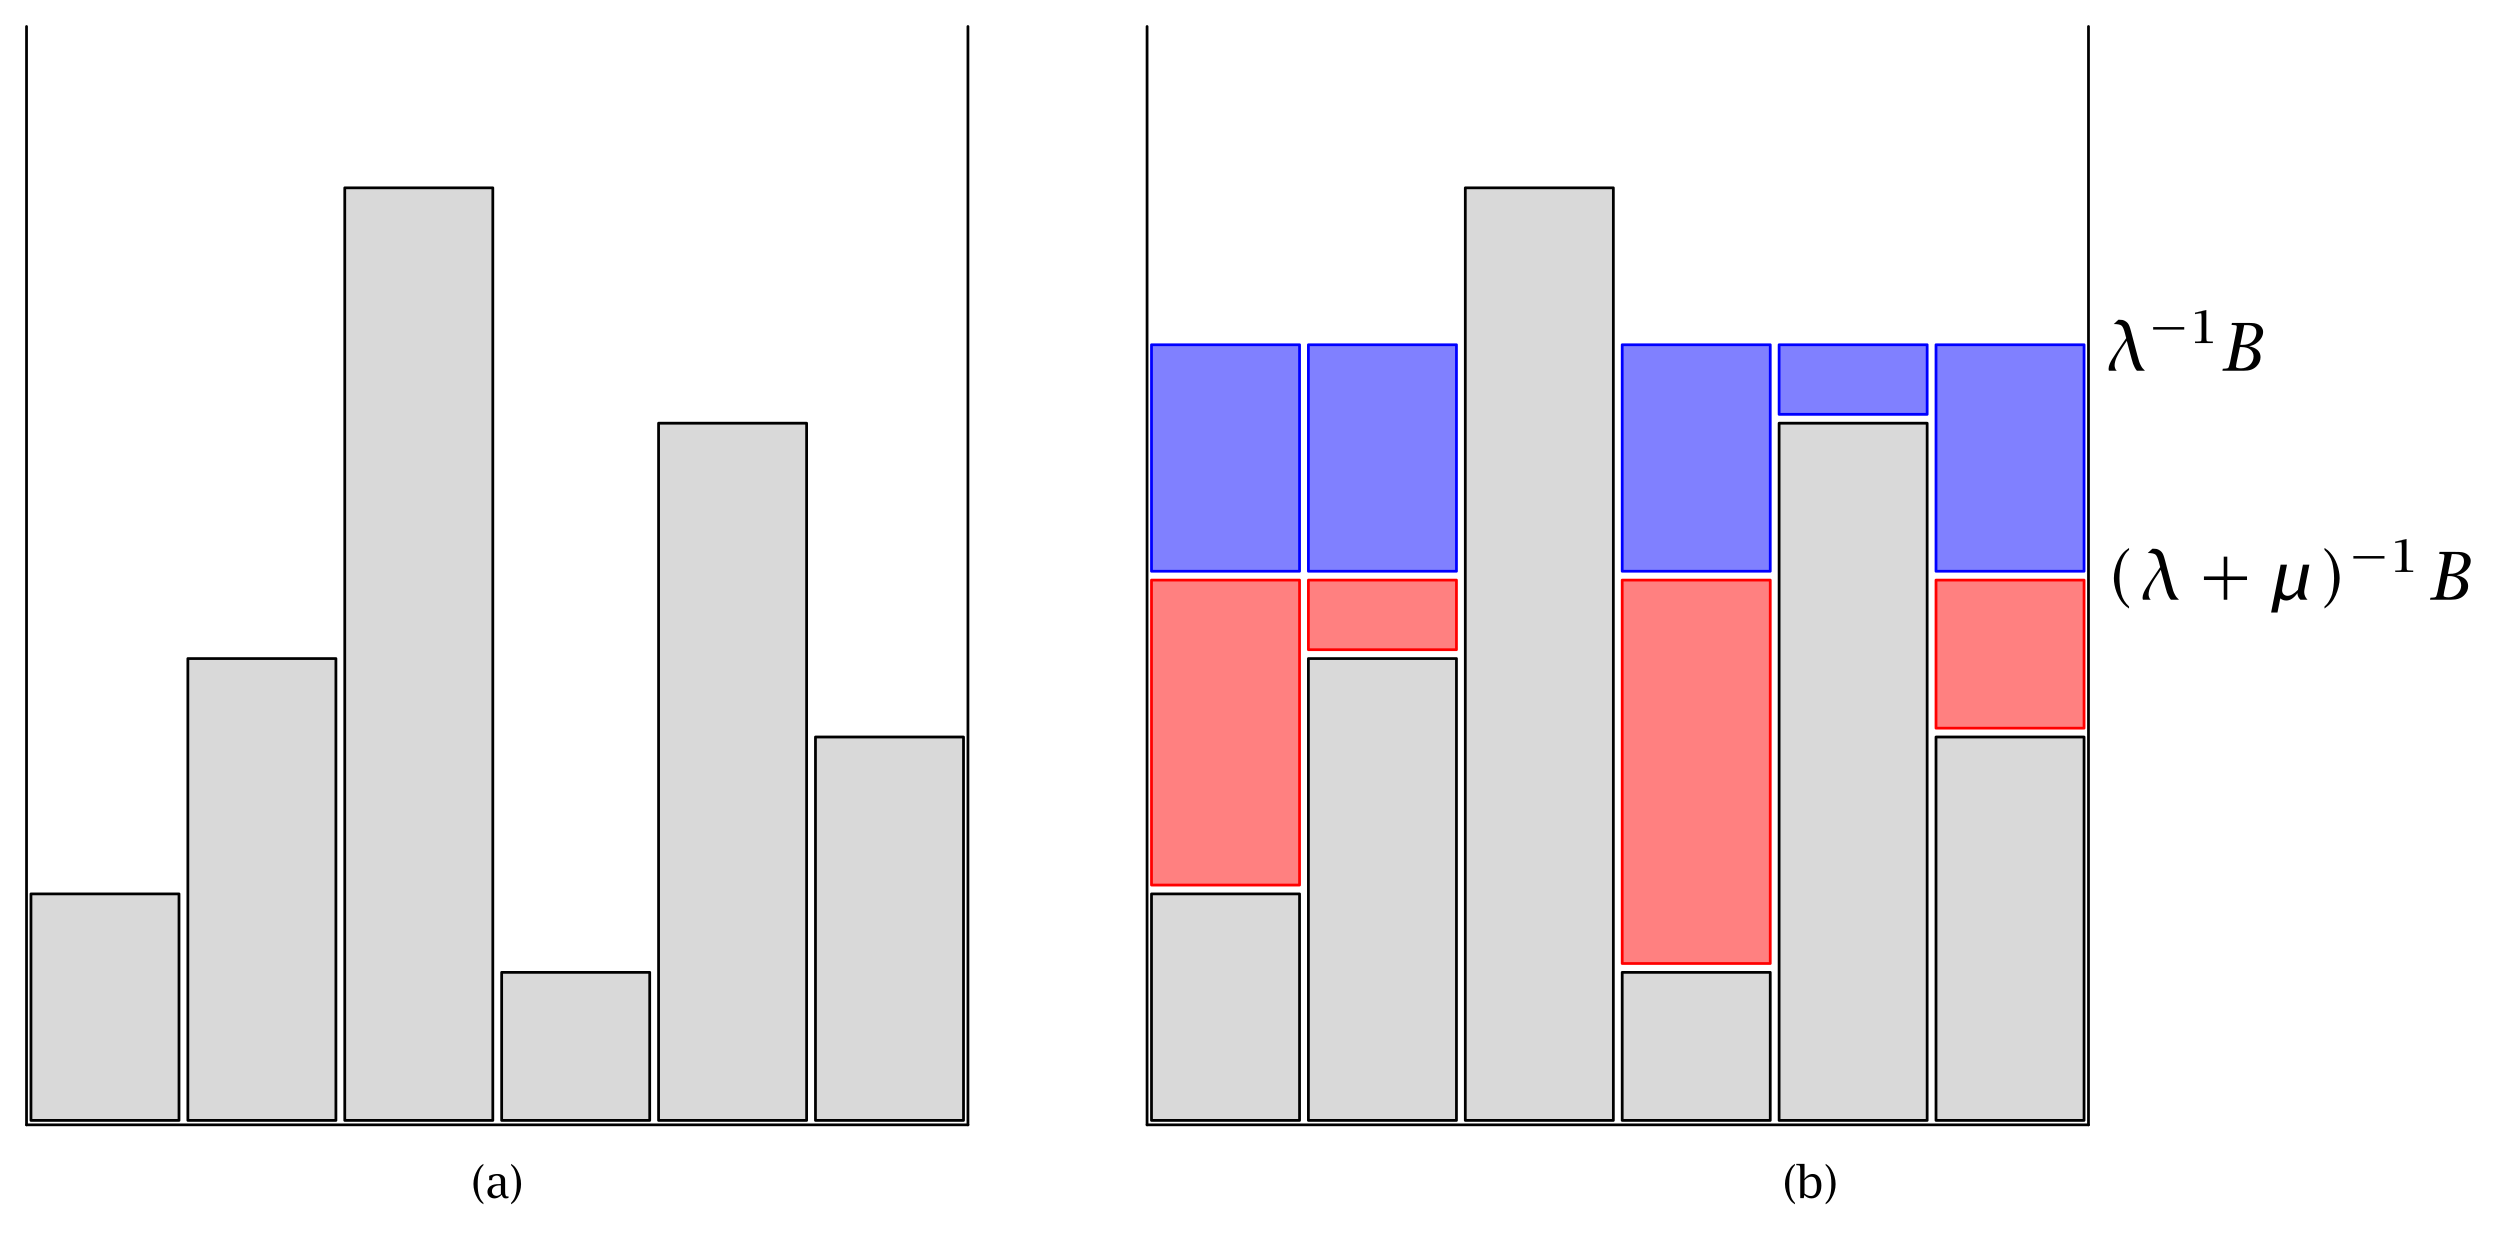 <svg xmlns="http://www.w3.org/2000/svg" xmlns:xlink="http://www.w3.org/1999/xlink" xmlns:inkscape="http://www.inkscape.org/namespaces/inkscape" version="1.1" width="677.484" height="336.394" viewBox="0 0 677.484 336.394">
<defs>
<path id="font_2_5" d="M.362 .783C.28 .728 .234 .674 .192 .582 .154 .5 .133 .406 .133 .325 .133 .19 .191 .032 .275-.06 .302-.09 .318-.103 .362-.133V-.103C.305-.05 .264 .015 .245 .087 .229 .149 .217 .247 .217 .325 .217 .404 .229 .502 .245 .563 .254 .595 .267 .627 .286 .659 .31 .702 .323 .718 .362 .753V.783Z"/>
<path id="font_2_1" d="M.178 .285C.112 .186 .089 .149 .07 .104 .06 .082 .053 .052 .053 .031 .053 .02 .054 .014 .058 0H.176C.16 .016 .156 .023 .15 .043 .146 .056 .144 .069 .144 .081 .144 .117 .156 .164 .176 .207 .182 .221 .192 .24 .205 .263 .217 .284 .227 .3 .234 .311L.328 .452 .401 .179C.419 .111 .426 .092 .446 .053 .459 .028 .464 .02 .481 0H.603C.571 .031 .558 .046 .544 .073 .521 .114 .51 .146 .486 .239L.392 .596C.372 .67 .362 .695 .342 .72 .33 .734 .314 .746 .297 .755 .27 .768 .253 .771 .217 .771H.201L.131 .706C.188 .706 .228 .698 .247 .683 .267 .668 .286 .625 .302 .559L.319 .493 .178 .285Z"/>
<path id="font_2_6" d="M.108 .352V.298 .352M.407 0H.461V.298H.759V.352H.461V.651H.407V.352H.108V.298H.407V0Z"/>
<path id="font_2_7" d="M.432 .1C.432 .077 .434 .068 .442 .05 .451 .028 .457 .019 .477 0H.584C.552 .031 .534 .073 .534 .115 .534 .13 .536 .148 .539 .163L.612 .53H.515L.439 .149C.38 .088 .328 .059 .282 .059 .236 .059 .2 .094 .2 .14 .2 .152 .202 .165 .204 .179L.274 .53H.178L.034-.193H.13L.173 .02C.202-.003 .229-.012 .264-.012 .323-.012 .377 .024 .432 .1Z"/>
<path id="font_2_8" d="M.096-.133C.178-.077 .224-.023 .266 .069 .303 .151 .325 .245 .325 .325 .325 .46 .267 .619 .183 .71 .156 .741 .14 .754 .096 .783V.753C.153 .701 .193 .635 .213 .563 .229 .502 .241 .404 .241 .325 .241 .247 .229 .149 .213 .087 .204 .056 .191 .024 .172-.008 .148-.051 .135-.067 .096-.103V-.133Z"/>
<path id="font_2_2" d="M.108 .298H.759V.352H.108V.298Z"/>
<path id="font_2_3" d="M.256 .575V.127L.253 .078C.251 .04 .247 .036 .208 .033L.175 .031 .117 .03V0H.491V.03L.434 .031 .401 .033C.362 .036 .358 .04 .355 .078L.352 .127V.729L.117 .67V.64L.166 .649 .209 .657C.217 .658 .226 .659 .234 .659 .249 .659 .251 .655 .253 .624L.256 .575Z"/>
<path id="font_2_4" d="M.335 .69H.355C.424 .69 .456 .683 .483 .664 .508 .646 .519 .62 .519 .582 .519 .525 .492 .467 .449 .433 .413 .403 .37 .391 .302 .391H.276L.335 .69M.409 .37C.473 .386 .497 .397 .537 .43 .59 .473 .621 .531 .621 .587 .621 .632 .597 .672 .556 .695 .513 .718 .484 .723 .38 .723H.15L.144 .693 .153 .692 .185 .69C.219 .687 .223 .685 .223 .665 .223 .658 .222 .651 .222 .645L.215 .596 .122 .126 .109 .078C.099 .04 .094 .036 .055 .033L.021 .031 .012 .03 .006 0H.321C.415 0 .475 .02 .523 .069 .561 .107 .582 .155 .582 .206 .582 .291 .523 .347 .409 .37M.27 .358H.296C.408 .358 .477 .304 .477 .216 .477 .116 .392 .036 .287 .036 .243 .036 .211 .046 .211 .059 .211 .067 .212 .077 .214 .087L.221 .129 .27 .358Z"/>
<path id="font_3_1" d="M.274 .771C.205 .728 .184 .707 .137 .628 .078 .53 .048 .425 .048 .315 .048 .204 .079 .092 .137-.005 .18-.077 .203-.1 .274-.145V-.114C.221-.054 .202-.024 .181 .036 .154 .113 .144 .186 .144 .313 .144 .44 .155 .518 .181 .591 .204 .653 .221 .681 .274 .741V.771Z"/>
<path id="font_3_2" d="M.376 .073C.39 .012 .415-.012 .466-.012 .488-.012 .5-.01 .528 0L.525 .036C.512 .032 .507 .032 .499 .032 .463 .032 .45 .062 .45 .147V.383C.45 .445 .441 .471 .409 .499 .375 .528 .332 .542 .275 .542 .225 .542 .169 .531 .116 .509 .11 .507 .101 .503 .089 .497V.401H.154L.155 .41C.16 .457 .165 .468 .19 .485 .211 .498 .234 .505 .259 .505 .323 .505 .354 .464 .354 .379V.313H.334C.222 .313 .17 .302 .12 .269 .075 .239 .049 .191 .049 .138 .049 .052 .116-.012 .206-.012 .259-.012 .307 .008 .351 .049 .359 .056 .367 .064 .376 .073M.354 .083C.311 .055 .286 .045 .255 .045 .195 .045 .151 .09 .151 .151 .151 .234 .218 .283 .331 .283H.354V.083Z"/>
<path id="font_3_3" d="M.042-.145C.112-.102 .132-.08 .18-.001 .238 .096 .268 .202 .268 .312 .268 .423 .237 .535 .18 .631 .136 .703 .113 .727 .042 .771V.741C.095 .681 .112 .653 .135 .591 .161 .518 .172 .44 .172 .313 .172 .186 .161 .108 .135 .036 .112-.026 .095-.054 .042-.114V-.145Z"/>
<path id="font_3_4" d="M.175 .431V.771H-.012V.741L-.003 .74 .03 .738C.069 .735 .073 .731 .075 .693L.078 .645V-.006H.157L.169 .06H.175C.219 .012 .272-.012 .334-.012 .469-.012 .557 .104 .557 .281 .557 .44 .481 .542 .361 .542 .288 .542 .22 .502 .175 .431M.175 .098V.397C.214 .448 .272 .48 .325 .48 .392 .48 .43 .442 .445 .358 .452 .321 .455 .287 .455 .255 .455 .117 .408 .042 .322 .042 .272 .042 .229 .058 .175 .098Z"/>
</defs>
<path transform="matrix(1,0,0,-1,7.189,304.824)" stroke-width=".75" stroke-linecap="round" stroke-linejoin="round" fill="none" stroke="#000000" d="M0 0H255.118"/>
<path transform="matrix(1,0,0,-1,7.189,304.824)" stroke-width=".75" stroke-linecap="round" stroke-linejoin="round" fill="none" stroke="#000000" d="M0 0V297.638"/>
<path transform="matrix(1,0,0,-1,7.189,304.824)" stroke-width=".75" stroke-linecap="round" stroke-linejoin="round" fill="none" stroke="#000000" d="M255.118 0V297.638"/>
<path transform="matrix(1,0,0,-1,7.189,304.824)" d="M1.2 1.2H41.32V62.58H1.2Z" fill="#d9d9d9"/>
<path transform="matrix(1,0,0,-1,7.189,304.824)" stroke-width=".75" stroke-linecap="round" stroke-linejoin="round" fill="none" stroke="#000000" d="M1.2 1.2H41.32V62.58H1.2Z"/>
<path transform="matrix(1,0,0,-1,7.189,304.824)" d="M43.72 1.2H83.839V126.359H43.72Z" fill="#d9d9d9"/>
<path transform="matrix(1,0,0,-1,7.189,304.824)" stroke-width=".75" stroke-linecap="round" stroke-linejoin="round" fill="none" stroke="#000000" d="M43.72 1.2H83.839V126.359H43.72Z"/>
<path transform="matrix(1,0,0,-1,7.189,304.824)" d="M86.239 1.2H126.359V253.918H86.239Z" fill="#d9d9d9"/>
<path transform="matrix(1,0,0,-1,7.189,304.824)" stroke-width=".75" stroke-linecap="round" stroke-linejoin="round" fill="none" stroke="#000000" d="M86.239 1.2H126.359V253.918H86.239Z"/>
<path transform="matrix(1,0,0,-1,7.189,304.824)" d="M128.759 1.2H168.879V41.32H128.759Z" fill="#d9d9d9"/>
<path transform="matrix(1,0,0,-1,7.189,304.824)" stroke-width=".75" stroke-linecap="round" stroke-linejoin="round" fill="none" stroke="#000000" d="M128.759 1.2H168.879V41.32H128.759Z"/>
<path transform="matrix(1,0,0,-1,7.189,304.824)" d="M171.279 1.2H211.398V190.139H171.279Z" fill="#d9d9d9"/>
<path transform="matrix(1,0,0,-1,7.189,304.824)" stroke-width=".75" stroke-linecap="round" stroke-linejoin="round" fill="none" stroke="#000000" d="M171.279 1.2H211.398V190.139H171.279Z"/>
<path transform="matrix(1,0,0,-1,7.189,304.824)" d="M213.798 1.2H253.918V105.099H213.798Z" fill="#d9d9d9"/>
<path transform="matrix(1,0,0,-1,7.189,304.824)" stroke-width=".75" stroke-linecap="round" stroke-linejoin="round" fill="none" stroke="#000000" d="M213.798 1.2H253.918V105.099H213.798Z"/>
<path transform="matrix(1,0,0,-1,310.849,304.824)" stroke-width=".75" stroke-linecap="round" stroke-linejoin="round" fill="none" stroke="#000000" d="M0 0H255.118"/>
<path transform="matrix(1,0,0,-1,310.849,304.824)" stroke-width=".75" stroke-linecap="round" stroke-linejoin="round" fill="none" stroke="#000000" d="M0 0V297.638"/>
<path transform="matrix(1,0,0,-1,310.849,304.824)" stroke-width=".75" stroke-linecap="round" stroke-linejoin="round" fill="none" stroke="#000000" d="M255.118 0V297.638"/>
<path transform="matrix(1,0,0,-1,310.849,304.824)" d="M1.2 1.2H41.32V62.58H1.2Z" fill="#d9d9d9"/>
<path transform="matrix(1,0,0,-1,310.849,304.824)" stroke-width=".75" stroke-linecap="round" stroke-linejoin="round" fill="none" stroke="#000000" d="M1.2 1.2H41.32V62.58H1.2Z"/>
<path transform="matrix(1,0,0,-1,310.849,304.824)" d="M43.72 1.2H83.839V126.359H43.72Z" fill="#d9d9d9"/>
<path transform="matrix(1,0,0,-1,310.849,304.824)" stroke-width=".75" stroke-linecap="round" stroke-linejoin="round" fill="none" stroke="#000000" d="M43.72 1.2H83.839V126.359H43.72Z"/>
<path transform="matrix(1,0,0,-1,310.849,304.824)" d="M86.239 1.2H126.359V253.918H86.239Z" fill="#d9d9d9"/>
<path transform="matrix(1,0,0,-1,310.849,304.824)" stroke-width=".75" stroke-linecap="round" stroke-linejoin="round" fill="none" stroke="#000000" d="M86.239 1.2H126.359V253.918H86.239Z"/>
<path transform="matrix(1,0,0,-1,310.849,304.824)" d="M128.759 1.2H168.879V41.32H128.759Z" fill="#d9d9d9"/>
<path transform="matrix(1,0,0,-1,310.849,304.824)" stroke-width=".75" stroke-linecap="round" stroke-linejoin="round" fill="none" stroke="#000000" d="M128.759 1.2H168.879V41.32H128.759Z"/>
<path transform="matrix(1,0,0,-1,310.849,304.824)" d="M171.279 1.2H211.398V190.139H171.279Z" fill="#d9d9d9"/>
<path transform="matrix(1,0,0,-1,310.849,304.824)" stroke-width=".75" stroke-linecap="round" stroke-linejoin="round" fill="none" stroke="#000000" d="M171.279 1.2H211.398V190.139H171.279Z"/>
<path transform="matrix(1,0,0,-1,310.849,304.824)" d="M213.798 1.2H253.918V105.099H213.798Z" fill="#d9d9d9"/>
<path transform="matrix(1,0,0,-1,310.849,304.824)" stroke-width=".75" stroke-linecap="round" stroke-linejoin="round" fill="none" stroke="#000000" d="M213.798 1.2H253.918V105.099H213.798Z"/>
<path transform="matrix(1,0,0,-1,310.849,304.824)" d="M1.2 64.98H41.32V147.619H1.2Z" fill="#ff8080"/>
<path transform="matrix(1,0,0,-1,310.849,304.824)" stroke-width=".75" stroke-linecap="round" stroke-linejoin="round" fill="none" stroke="#ff0000" d="M1.2 64.98H41.32V147.619H1.2Z"/>
<path transform="matrix(1,0,0,-1,310.849,304.824)" d="M43.72 128.759H83.839V147.619H43.72Z" fill="#ff8080"/>
<path transform="matrix(1,0,0,-1,310.849,304.824)" stroke-width=".75" stroke-linecap="round" stroke-linejoin="round" fill="none" stroke="#ff0000" d="M43.72 128.759H83.839V147.619H43.72Z"/>
<path transform="matrix(1,0,0,-1,310.849,304.824)" d="M128.759 43.72H168.879V147.619H128.759Z" fill="#ff8080"/>
<path transform="matrix(1,0,0,-1,310.849,304.824)" stroke-width=".75" stroke-linecap="round" stroke-linejoin="round" fill="none" stroke="#ff0000" d="M128.759 43.72H168.879V147.619H128.759Z"/>
<path transform="matrix(1,0,0,-1,310.849,304.824)" d="M213.798 107.499H253.918V147.619H213.798Z" fill="#ff8080"/>
<path transform="matrix(1,0,0,-1,310.849,304.824)" stroke-width=".75" stroke-linecap="round" stroke-linejoin="round" fill="none" stroke="#ff0000" d="M213.798 107.499H253.918V147.619H213.798Z"/>
<use data-text="(" xlink:href="#font_2_5" transform="matrix(17.933,0,0,-17.933,570.464,162.523)"/>
<use data-text="&#x1d706;" xlink:href="#font_2_1" transform="matrix(17.933,0,0,-17.933,579.673,162.523)"/>
<use data-text="+" xlink:href="#font_2_6" transform="matrix(17.933,0,0,-17.933,595.315,162.523)"/>
<use data-text="&#x1d707;" xlink:href="#font_2_7" transform="matrix(17.933,0,0,-17.933,614.848,162.523)"/>
<use data-text=")" xlink:href="#font_2_8" transform="matrix(17.933,0,0,-17.933,628.2,162.523)"/>
<use data-text="&#x2212;" xlink:href="#font_2_2" transform="matrix(12.867,0,0,-12.239,636.382,154.996)"/>
<use data-text="1" xlink:href="#font_2_3" transform="matrix(12.867,0,0,-12.239,647.61,154.996)"/>
<use data-text="&#x2212;" xlink:href="#font_2_2" stroke-width=".003" stroke-linecap="round" stroke-linejoin="round" transform="matrix(12.867,0,0,-12.239,636.382,154.996)" fill="none" stroke="#000000"/>
<use data-text="1" xlink:href="#font_2_3" stroke-width=".003" stroke-linecap="round" stroke-linejoin="round" transform="matrix(12.867,0,0,-12.239,647.61,154.996)" fill="none" stroke="#000000"/>
<use data-text="&#x1d435;" xlink:href="#font_2_4" transform="matrix(17.933,0,0,-17.933,658.412,162.523)"/>
<path transform="matrix(1,0,0,-1,310.849,304.824)" d="M1.2 150.019H41.32V211.398H1.2Z" fill="#8080ff"/>
<path transform="matrix(1,0,0,-1,310.849,304.824)" stroke-width=".75" stroke-linecap="round" stroke-linejoin="round" fill="none" stroke="#0000ff" d="M1.2 150.019H41.32V211.398H1.2Z"/>
<path transform="matrix(1,0,0,-1,310.849,304.824)" d="M43.72 150.019H83.839V211.398H43.72Z" fill="#8080ff"/>
<path transform="matrix(1,0,0,-1,310.849,304.824)" stroke-width=".75" stroke-linecap="round" stroke-linejoin="round" fill="none" stroke="#0000ff" d="M43.72 150.019H83.839V211.398H43.72Z"/>
<path transform="matrix(1,0,0,-1,310.849,304.824)" d="M128.759 150.019H168.879V211.398H128.759Z" fill="#8080ff"/>
<path transform="matrix(1,0,0,-1,310.849,304.824)" stroke-width=".75" stroke-linecap="round" stroke-linejoin="round" fill="none" stroke="#0000ff" d="M128.759 150.019H168.879V211.398H128.759Z"/>
<path transform="matrix(1,0,0,-1,310.849,304.824)" d="M171.279 192.539H211.398V211.398H171.279Z" fill="#8080ff"/>
<path transform="matrix(1,0,0,-1,310.849,304.824)" stroke-width=".75" stroke-linecap="round" stroke-linejoin="round" fill="none" stroke="#0000ff" d="M171.279 192.539H211.398V211.398H171.279Z"/>
<path transform="matrix(1,0,0,-1,310.849,304.824)" d="M213.798 150.019H253.918V211.398H213.798Z" fill="#8080ff"/>
<path transform="matrix(1,0,0,-1,310.849,304.824)" stroke-width=".75" stroke-linecap="round" stroke-linejoin="round" fill="none" stroke="#0000ff" d="M213.798 150.019H253.918V211.398H213.798Z"/>
<use data-text="&#x1d706;" xlink:href="#font_2_1" transform="matrix(17.933,0,0,-17.933,570.464,100.474)"/>
<use data-text="&#x2212;" xlink:href="#font_2_2" transform="matrix(12.867,0,0,-12.239,582.114,92.946)"/>
<use data-text="1" xlink:href="#font_2_3" transform="matrix(12.867,0,0,-12.239,593.342,92.946)"/>
<use data-text="&#x2212;" xlink:href="#font_2_2" stroke-width=".003" stroke-linecap="round" stroke-linejoin="round" transform="matrix(12.867,0,0,-12.239,582.114,92.946)" fill="none" stroke="#000000"/>
<use data-text="1" xlink:href="#font_2_3" stroke-width=".003" stroke-linecap="round" stroke-linejoin="round" transform="matrix(12.867,0,0,-12.239,593.342,92.946)" fill="none" stroke="#000000"/>
<use data-text="&#x1d435;" xlink:href="#font_2_4" transform="matrix(17.933,0,0,-17.933,602.151,100.474)"/>
<use data-text="(" xlink:href="#font_3_1" transform="matrix(11.955,0,0,-11.955,127.727,324.615)"/>
<use data-text="a" xlink:href="#font_3_2" transform="matrix(11.955,0,0,-11.955,131.505,324.615)"/>
<use data-text=")" xlink:href="#font_3_3" transform="matrix(11.955,0,0,-11.955,137.997,324.615)"/>
<use data-text="(" xlink:href="#font_3_1" transform="matrix(11.955,0,0,-11.955,483.146,324.615)"/>
<use data-text="b" xlink:href="#font_3_4" transform="matrix(11.955,0,0,-11.955,486.924,324.615)"/>
<use data-text=")" xlink:href="#font_3_3" transform="matrix(11.955,0,0,-11.955,494.228,324.615)"/>
</svg>
